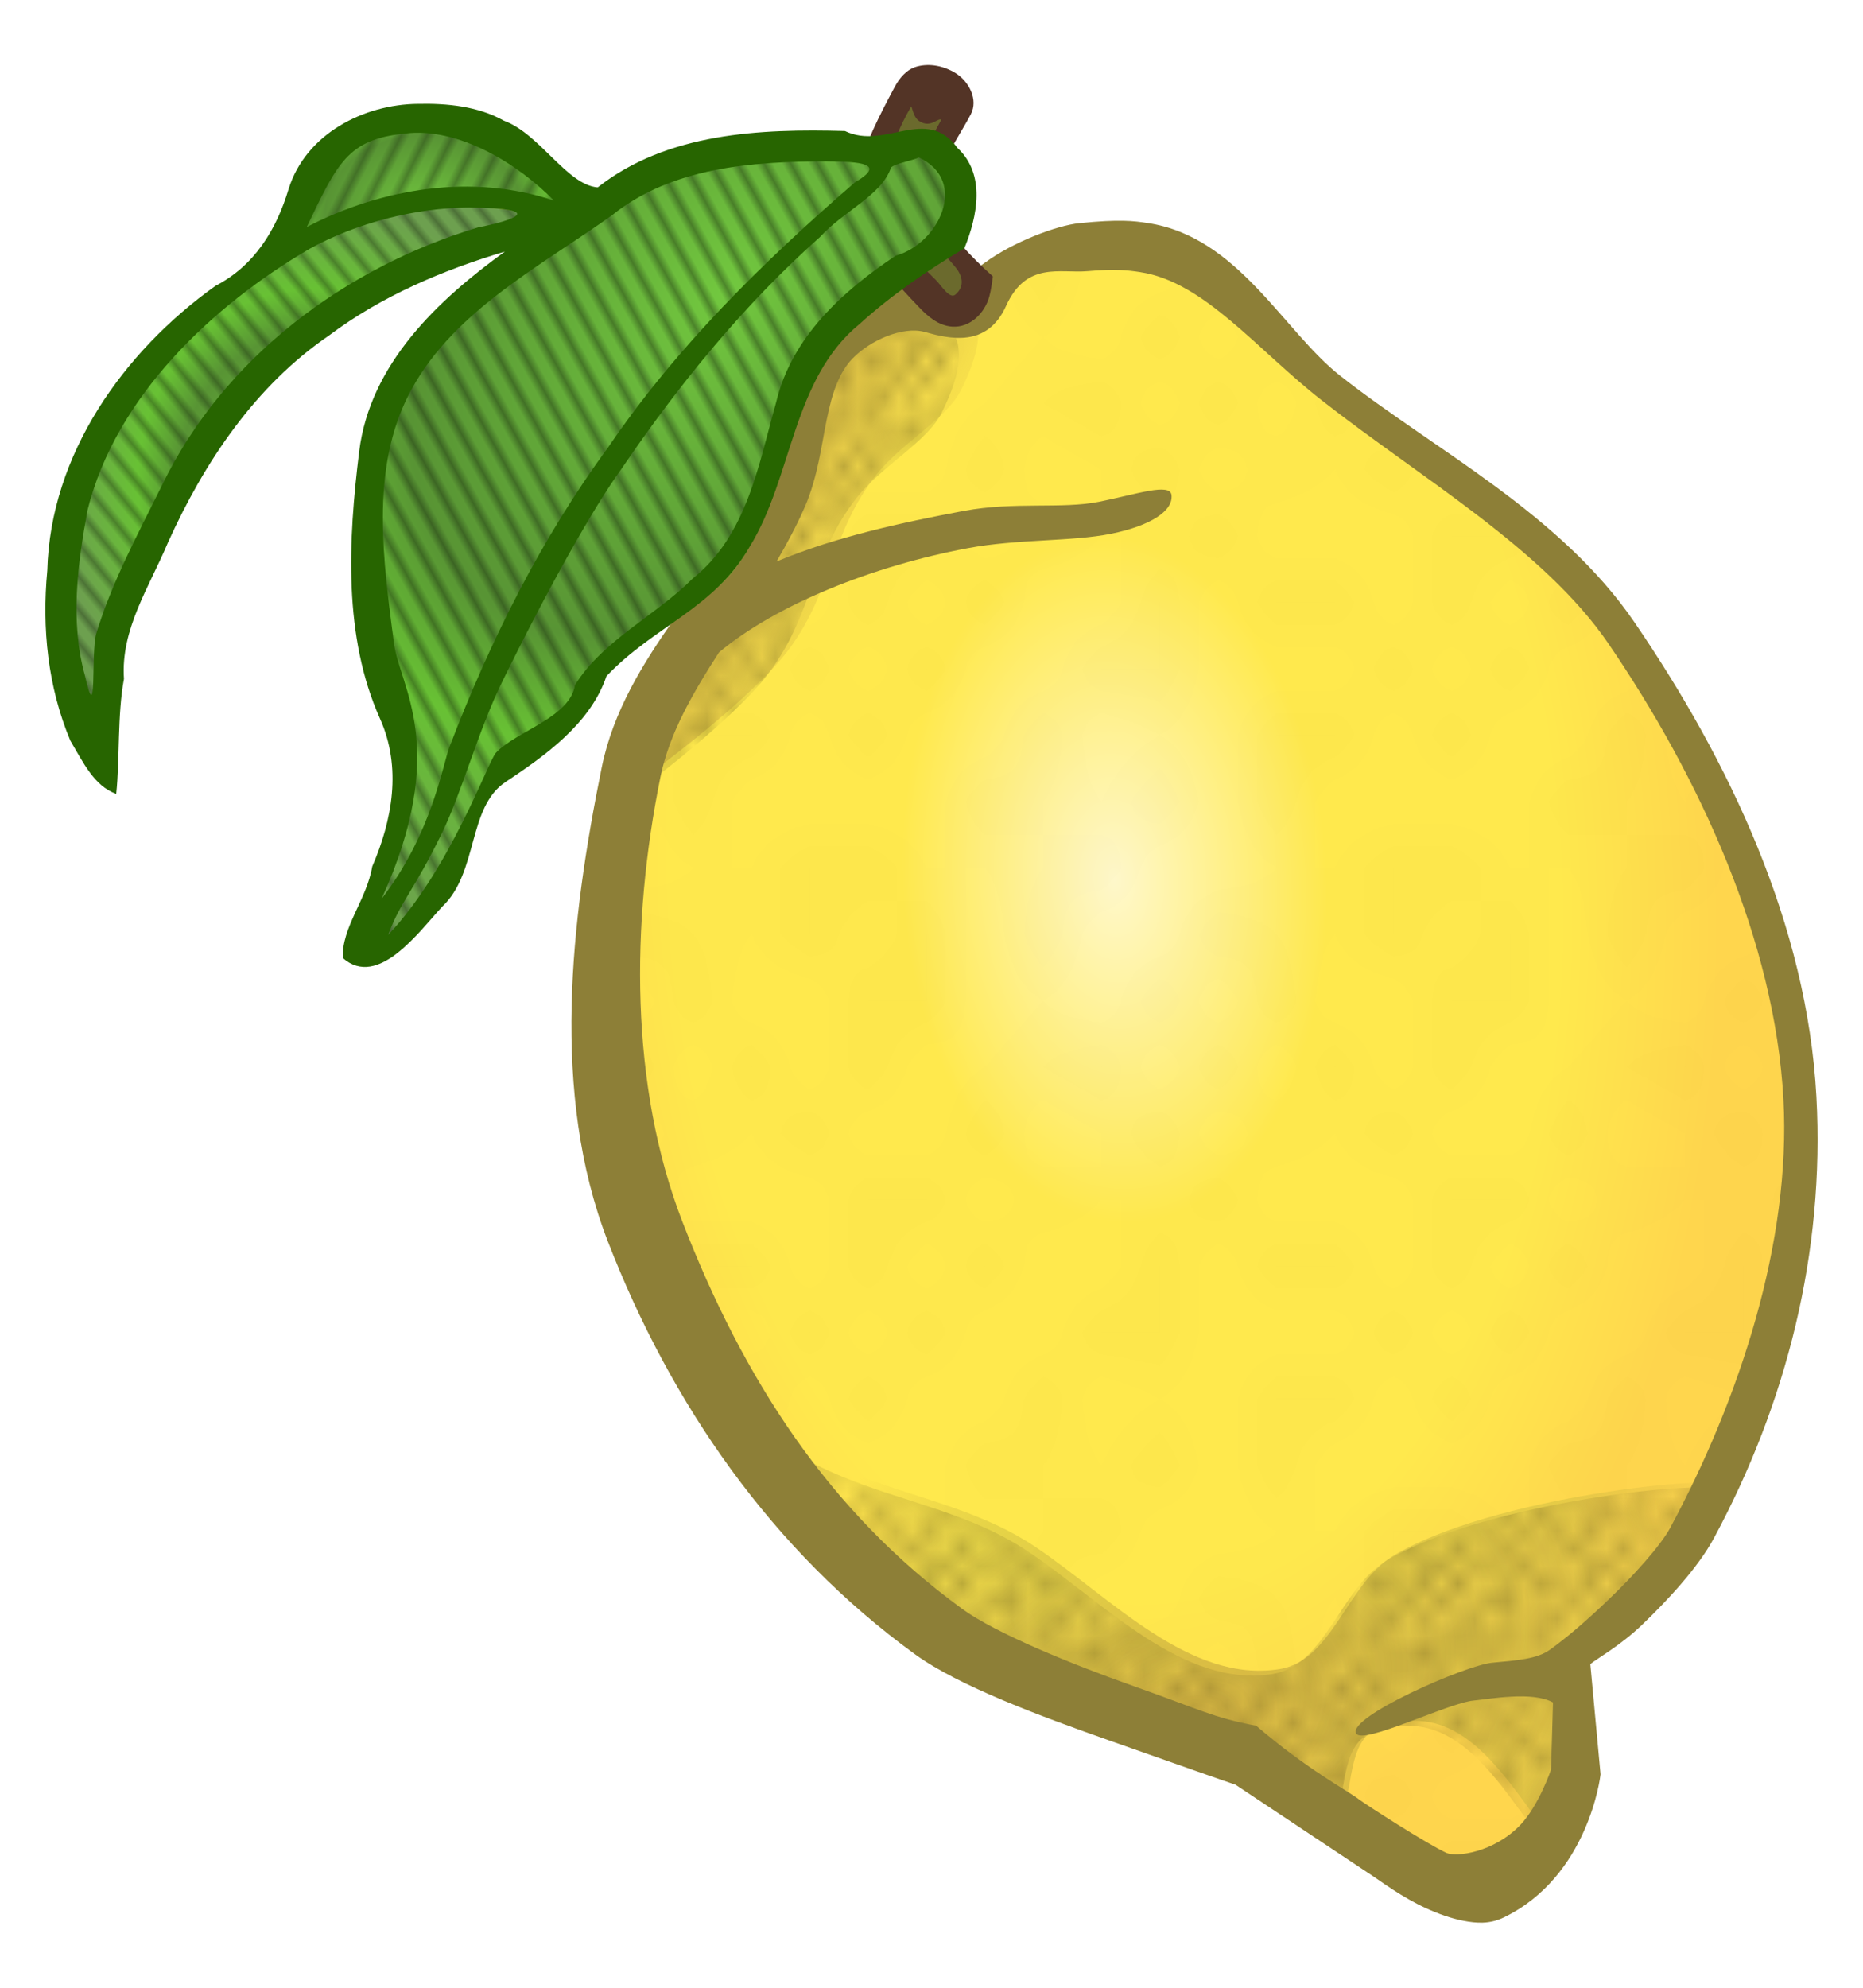 <?xml version="1.0" encoding="UTF-8"?>
<svg width="30mm" height="32mm" version="1.1" viewBox="0 0 106.3 113.39" xmlns="http://www.w3.org/2000/svg" xmlns:xlink="http://www.w3.org/1999/xlink">
<defs>
<linearGradient id="a">
<stop stop-color="#72c83f" offset="0"/>
<stop stop-color="#589434" offset=".528"/>
<stop stop-color="#68c134" offset=".686"/>
<stop stop-color="#6da04f" offset="1"/>
</linearGradient>
<pattern id="i" xlink:href="#p" patternTransform="matrix(3.33 0 0 3.785 -1.334 -.167)"/>
<pattern id="p" width="10" height="10" patternTransform="translate(0) scale(10)" patternUnits="userSpaceOnUse">
<circle cx="2.567" cy=".81" r=".15"/>
<circle cx="3.048" cy="2.33" r=".15"/>
<circle cx="4.418" cy="2.415" r=".15"/>
<circle cx="1.844" cy="3.029" r=".15"/>
<circle cx="6.08" cy="1.363" r=".15"/>
<circle cx="5.819" cy="4.413" r=".15"/>
<circle cx="4.305" cy="4.048" r=".15"/>
<circle cx="5.541" cy="3.045" r=".15"/>
<circle cx="4.785" cy="5.527" r=".15"/>
<circle cx="2.667" cy="5.184" r=".15"/>
<circle cx="7.965" cy="1.448" r=".15"/>
<circle cx="7.047" cy="5.049" r=".15"/>
<circle cx="4.34" cy=".895" r=".15"/>
<circle cx="7.125" cy=".34" r=".15"/>
<circle cx="9.553" cy="1.049" r=".15"/>
<circle cx="7.006" cy="2.689" r=".15"/>
<circle cx="8.909" cy="2.689" r=".15"/>
<circle cx="9.315" cy="4.407" r=".15"/>
<circle cx="7.82" cy="3.87" r=".15"/>
<circle cx="8.27" cy="5.948" r=".15"/>
<circle cx="7.973" cy="7.428" r=".15"/>
<circle cx="9.342" cy="8.072" r=".15"/>
<circle cx="8.206" cy="9.315" r=".15"/>
<circle cx="9.682" cy="9.475" r=".15"/>
<circle cx="9.688" cy="6.186" r=".15"/>
<circle cx="3.379" cy="6.296" r=".15"/>
<circle cx="2.871" cy="8.204" r=".15"/>
<circle cx="4.59" cy="8.719" r=".15"/>
<circle cx="3.181" cy="9.671" r=".15"/>
<circle cx="5.734" cy="7.315" r=".15"/>
<circle cx="6.707" cy="6.513" r=".15"/>
<circle cx="5.73" cy="9.67" r=".15"/>
<circle cx="6.535" cy="8.373" r=".15"/>
<circle cx="4.37" cy="7.154" r=".15"/>
<circle cx=".622" cy="7.25" r=".15"/>
<circle cx=".831" cy="5.679" r=".15"/>
<circle cx="1.257" cy="8.519" r=".15"/>
<circle cx="1.989" cy="6.877" r=".15"/>
<circle cx=".374" cy="3.181" r=".15"/>
<circle cx="1.166" cy="1.664" r=".15"/>
<circle cx="1.151" cy=".093" r=".15"/>
<circle cx="1.151" cy="10.093" r=".15"/>
<circle cx="1.302" cy="4.451" r=".15"/>
<circle cx="3.047" cy="3.763" r=".15"/>
</pattern>
<pattern id="j" xlink:href="#b" patternTransform="matrix(.395 .199 -.763 1.511 4.807 -70.375)"/>
<pattern id="k" xlink:href="#b" patternTransform="matrix(.308 -.251 1.239 1.52 .519 -57.646)"/>
<pattern id="l" xlink:href="#b" patternTransform="matrix(-.387 .215 -1.602 -2.886 -113.93 -20.879)"/>
<pattern id="b" width="3" height="1" patternTransform="translate(0) scale(10)" patternUnits="userSpaceOnUse">
<rect y="-.5" width="1" height="2"/>
</pattern>
<pattern id="m" xlink:href="#c" patternTransform="matrix(.782 0 0 .996 -.955 -.167)"/>
<pattern id="n" xlink:href="#c" patternTransform="matrix(.943 0 0 .996 -.955 -.167)"/>
<pattern id="c" width="10" height="10" patternTransform="translate(0) scale(10)" patternUnits="userSpaceOnUse">
<circle cx="2.567" cy=".81" r=".45"/>
<circle cx="3.048" cy="2.33" r=".45"/>
<circle cx="4.418" cy="2.415" r=".45"/>
<circle cx="1.844" cy="3.029" r=".45"/>
<circle cx="6.08" cy="1.363" r=".45"/>
<circle cx="5.819" cy="4.413" r=".45"/>
<circle cx="4.305" cy="4.048" r=".45"/>
<circle cx="5.541" cy="3.045" r=".45"/>
<circle cx="4.785" cy="5.527" r=".45"/>
<circle cx="2.667" cy="5.184" r=".45"/>
<circle cx="7.965" cy="1.448" r=".45"/>
<circle cx="7.047" cy="5.049" r=".45"/>
<circle cx="4.34" cy=".895" r=".45"/>
<circle cx="7.125" cy=".34" r=".45"/>
<circle cx="9.553" cy="1.049" r=".45"/>
<circle cx="7.006" cy="2.689" r=".45"/>
<circle cx="8.909" cy="2.689" r=".45"/>
<circle cx="9.315" cy="4.407" r=".45"/>
<circle cx="7.82" cy="3.87" r=".45"/>
<circle cx="8.27" cy="5.948" r=".45"/>
<circle cx="7.973" cy="7.428" r=".45"/>
<circle cx="9.342" cy="8.072" r=".45"/>
<circle cx="8.206" cy="9.315" r=".45"/>
<circle cx="9.682" cy="9.475" r=".45"/>
<circle cx="9.688" cy="6.186" r=".45"/>
<circle cx="3.379" cy="6.296" r=".45"/>
<circle cx="2.871" cy="8.204" r=".45"/>
<circle cx="4.59" cy="8.719" r=".45"/>
<circle cx="3.181" cy="9.671" r=".45"/>
<circle cx="5.734" cy="7.315" r=".45"/>
<circle cx="6.707" cy="6.513" r=".45"/>
<circle cx="5.73" cy="9.67" r=".45"/>
<circle cx="6.535" cy="8.373" r=".45"/>
<circle cx="4.37" cy="7.154" r=".45"/>
<circle cx=".622" cy="7.25" r=".45"/>
<circle cx=".831" cy="5.679" r=".45"/>
<circle cx="1.257" cy="8.519" r=".45"/>
<circle cx="1.989" cy="6.877" r=".45"/>
<circle cx=".374" cy="3.181" r=".45"/>
<circle cx="1.166" cy="1.664" r=".45"/>
<circle cx="1.151" cy=".093" r=".45"/>
<circle cx="1.151" cy="10.093" r=".45"/>
<circle cx="1.302" cy="4.451" r=".45"/>
<circle cx="3.047" cy="3.763" r=".45"/>
</pattern>
<radialGradient id="h" cx="61.007" cy="50.697" r="34.475" gradientTransform="matrix(.999 -.054 .087 1.619 -4.331 -30.954)" gradientUnits="userSpaceOnUse">
<stop stop-color="#fff8cb" offset="0"/>
<stop stop-color="#ffe94d" offset=".351"/>
<stop stop-color="#ffe94d" offset=".734"/>
<stop stop-color="#ffd64d" offset="1"/>
</radialGradient>
<linearGradient id="o" x1="127.93" x2="142.18" y1="60.121" y2="67.545" gradientTransform="translate(-91.57 -39.598)" gradientUnits="userSpaceOnUse">
<stop stop-color="#c8a63f" offset="0"/>
<stop stop-color="#c8a63f" stop-opacity="0" offset="1"/>
</linearGradient>
<radialGradient id="g" cx="118.43" cy="86.923" r="28.472" gradientTransform="matrix(1.084 -.615 .389 .686 -97.235 109.72)" gradientUnits="userSpaceOnUse">
<stop stop-color="#c8a63f" stop-opacity=".731" offset="0"/>
<stop stop-color="#c8ba3f" stop-opacity=".431" offset=".714"/>
<stop stop-color="#c8a63f" stop-opacity="0" offset="1"/>
</radialGradient>
<radialGradient id="f" cx="12.456" cy="69.668" r="17.353" gradientTransform="matrix(-1.286 -.994 1.474 -1.906 -47.863 159.53)" gradientUnits="userSpaceOnUse" xlink:href="#a"/>
<radialGradient id="e" cx="9.295" cy="84.522" r="8.965" gradientTransform="matrix(1.194 -.023 .018 .965 9.009 -71.423)" gradientUnits="userSpaceOnUse" xlink:href="#a"/>
<radialGradient id="d" cx="28.189" cy="123.05" r="14.564" gradientTransform="matrix(1 0 0 1.102 -12.905 -110.5)" gradientUnits="userSpaceOnUse" xlink:href="#a"/>
</defs>
<g transform="translate(2.57 2.354)" fill-rule="evenodd">
<path d="m49.825 15.492c-4.612-0.125-5.66 3.497-6.699 6.565-1.96 5.784-5.32 9.513-7.034 13.666-3.726 9.028-6.108 19.631-3.618 29.074 2.882 10.926 11.251 20.341 20.232 27.199 4.479 3.42 10.796 3.465 15.743 6.163 3.482 1.899 6.947 5.969 10.786 6.967 2.415 0.628 4.502 0.862 6.297-0.871 2.873-2.774 1.348-7.914 1.407-11.456 1.913-2.131 5.132-4.114 6.766-6.9 3.555-6.061 6.037-13.078 6.364-20.098 0.368-7.897-1.798-15.962-5.024-23.179-2.251-5.036-5.878-9.434-9.714-13.398-4.482-4.632-10.856-7.802-15.274-11.858-4.268-3.918-8.123-7.617-12.46-5.493-2.566 1.256-4.915 3.695-7.771 3.618z" fill="url(#h)" stroke="#f0f" stroke-width=".291"/>
<path d="m38.962 76.512c5.068 6.486 12.025 5.663 17.552 9.379 4.31 2.897 8.808 7.799 13.934 6.967 2.993-0.486 3.844-4.851 6.431-6.431 5.59-3.414 18.787-4.734 19.026-4.019-2.488 3.394-3.214 5.985-8.307 9.379l0.402 7.905-1.876 3.082c-2.815-3.613-5.192-8.395-10.049-6.565-1.836 0.743-1.377 3.724-2.144 4.823 0 0-4.293-2.89-5.627-3.484-6.1-2.712-12.868-4.319-18.222-8.307-4.518-3.366-11.121-12.728-11.121-12.728z" fill="url(#g)"/>
<path d="m34.589 41.723s2.841-6.228 4.555-9.781c1.064-2.206 2.956-4.34 4.301-7.406 1.201-2.737 1.83-6.434 3.202-8.136 1.54-1.909 5.091-1.876 5.091-1.876s3.023 0.377 0.536 5.359c-0.83 1.663-3.354 2.979-4.823 4.823-2.628 3.299-2.465 6.513-4.957 9.915-2.094 2.857-7.905 7.101-7.905 7.101z" fill="url(#o)"/>
<path d="m38.571 76.79c5.068 6.486 12.025 5.663 17.552 9.379 4.31 2.897 8.808 7.799 13.934 6.967 2.993-0.486 3.844-4.851 6.431-6.431 5.59-3.414 18.787-4.734 19.026-4.019-2.488 3.394-3.214 5.985-8.307 9.379l0.402 7.905-1.876 3.082c-2.815-3.613-5.192-8.395-10.049-6.565-1.836 0.743-1.377 3.724-2.144 4.823 0 0-4.293-2.89-5.627-3.484-6.1-2.712-12.868-4.319-18.222-8.307-4.518-3.366-11.121-12.728-11.121-12.728z" fill="url(#n)" opacity=".323"/>
<path d="m49.788 15.449c-4.612-0.125-5.66 3.497-6.699 6.565-1.96 5.784-5.32 9.513-7.034 13.666-3.726 9.028-6.108 19.631-3.618 29.074 2.882 10.926 11.251 20.341 20.232 27.199 4.479 3.42 10.796 3.465 15.743 6.163 3.482 1.899 6.947 5.969 10.786 6.967 2.415 0.628 4.502 0.862 6.297-0.871 2.873-2.774 1.348-7.914 1.407-11.456 1.913-2.131 5.132-4.114 6.766-6.9 3.555-6.061 6.037-13.078 6.364-20.098 0.368-7.897-1.798-15.962-5.024-23.179-2.251-5.036-5.878-9.434-9.714-13.398-4.482-4.632-10.856-7.802-15.274-11.858-4.268-3.918-8.123-7.617-12.46-5.493-2.566 1.256-4.915 3.695-7.771 3.618z" fill="url(#i)" opacity=".286" stroke="#f0f" stroke-width=".291"/>
<path d="m33.479 43.026s2.841-6.228 4.555-9.781c1.064-2.206 2.956-4.34 4.301-7.406 1.201-2.737 1.83-6.434 3.202-8.136 1.54-1.909 5.091-1.876 5.091-1.876s3.023 0.377 0.536 5.359c-0.83 1.663-3.354 2.979-4.823 4.823-2.628 3.299-2.465 6.513-4.957 9.915-2.094 2.857-7.905 7.101-7.905 7.101z" fill="url(#m)" opacity=".355"/>
<path d="m53.632 12.627c-1.277 0.941-2.548 1.151-3.036 1.152-2.439 0.002-4.866 0.628-6.516 2.303-1.413 1.434-1.911 3.256-2.254 4.92-0.343 1.663-0.561 3.239-1.07 4.418-2.186 5.061-7.694 9.596-8.994 16.008-1.765 8.706-2.927 18.582 0.352 27.038 3.6 9.282 9.36 17.626 17.543 23.561 2.488 1.804 7.221 3.546 10.985 4.874 3.62 1.277 7.048 2.483 7.281 2.551l7.809 5.191c0.517 0.344 1.709 1.237 3.058 1.852 0.703 0.32 1.419 0.582 2.141 0.721s1.484 0.204 2.289-0.184c4.858-2.338 5.527-8.098 5.527-8.098l0.01-0.074-0.584-6.287c0.35-0.293 1.713-1.055 2.917-2.207 1.469-1.405 3.223-3.285 4.132-4.971 4.136-7.674 6.337-16.282 5.851-25.193-0.534-9.806-4.965-19.128-10.382-27.06-4.237-6.205-11.388-9.816-16.779-14.052-3.272-2.57-5.822-7.937-10.989-8.72-0.811-0.123-1.6-0.225-3.901 0.006-1.294 0.13-3.788 1.072-5.391 2.252zm8.866 0.544c3.633 0.551 6.599 4.365 10.326 7.293 5.654 4.442 12.696 8.501 16.381 13.896 5.222 7.647 9.494 16.963 9.986 25.994 0.443 8.128-2.502 17.103-6.463 24.451-0.555 1.029-2.117 2.752-3.504 4.078-1.387 1.327-2.434 2.207-3.348 2.865-0.755 0.543-1.846 0.607-3.296 0.745-1.56 0.149-8.299 3.122-7.767 4.039 0.386 0.666 5.237-1.74 6.71-1.88 0.912-0.087 3.355-0.542 4.52 0.11l-0.113 3.82c-0.009 0.057-0.704 2.067-1.746 3.16-1.505 1.579-3.66 1.857-4.217 1.603-1.113-0.507-4.64-2.786-4.958-3.027-0.809-0.614-2.937-1.694-5.905-4.23-2.445-0.457-3.271-0.946-6.949-2.243s-7.945-3.06-9.791-4.398c-7.647-5.546-12.525-13.154-15.996-22.104-3.002-7.74-2.945-17.035-1.258-25.355 0.503-2.48 1.829-4.776 3.346-7.127 3.245-2.717 8.771-4.932 14.212-5.948 2.823-0.527 5.915-0.366 8.154-0.818 2.24-0.453 3.558-1.294 3.453-2.21-0.081-0.706-1.985-0.05-4.11 0.38-2.124 0.43-4.847-0.014-7.732 0.524-3.548 0.663-7.351 1.489-10.695 2.889 0.586-1.008 1.148-2.04 1.621-3.135 0.734-1.7 0.932-3.46 1.244-4.971 0.312-1.511 0.708-2.702 1.496-3.502 0.986-1.001 2.826-1.836 4.096-1.486 1.414 0.389 3.554 0.917 4.64-1.486 1.157-2.561 3.077-1.848 4.648-1.984 1.571-0.136 2.257-0.059 3.016 0.056z" color="#000000" color-rendering="auto" fill="#8d7f37" image-rendering="auto" shape-rendering="auto" solid-color="#000000" style="block-progression:tb;isolation:auto;mix-blend-mode:normal;text-decoration-color:#000000;text-decoration-line:none;text-decoration-style:solid;text-indent:0;text-transform:none;white-space:normal"/>
<path d="m53.577 13.482c-0.04 1.615-1.05 1.934-2.144 2.144-1.585-1.631-3.207-2.862-4.622-6.364l1.34-4.689 1.809-2.613 2.613 1.742c-1.119 1.024-1.873 2.415-2.278 4.154-0.603 1.535-0.018 2.22 0.603 2.881 0.8 1.66 1.701 2.515 2.68 2.747z" fill="#6b6a2d" stroke="#f60" stroke-width=".291"/>
<path d="m49.754 1.44c-0.605 0.163-1.008 0.667-1.293 1.201-0.837 1.569-1.667 3.169-2.12 4.896-0.308 1.175-0.233 2.457 0.328 3.548 0.795 1.547 2.004 2.829 3.193 4.079 0.51 0.536 1.111 1.057 1.891 1.113 1.034 0.075 1.868-0.774 2.124-1.712 0.103-0.378 0.153-0.764 0.204-1.15-1.243-1.132-2.48-2.361-3.179-3.91-0.311-0.69 0.037-1.46 0.257-2.131 0.377-1.15 1.106-2.143 1.664-3.208 0.434-0.828-0.093-1.863-0.864-2.345-0.648-0.404-1.459-0.582-2.205-0.381zm0.125 3.112c0.653 0.434 1.075-0.211 1.26-0.075-0.754 1.401-1.603 2.737-1.601 4.371 0.002 1.686 1.435 2.836 2.436 4.074 0.333 0.412 0.551 1.037-0.032 1.53-0.335 0.283-0.819-0.552-1.126-0.846-1.159-1.111-2.241-2.403-2.786-3.933-0.301-0.844-0.227-1.795 0.024-2.615 0.422-1.383 0.646-2.1 1.37-3.345 0.088 0.178 0.127 0.621 0.455 0.84z" color="#000000" color-rendering="auto" fill="#533426" image-rendering="auto" shape-rendering="auto" solid-color="#000000" style="block-progression:tb;isolation:auto;mix-blend-mode:normal;text-decoration-color:#000000;text-decoration-line:none;text-decoration-style:solid;text-indent:0;text-transform:none;white-space:normal"/>
<path d="m47.748 6.716c-0.548-1.096-9.068-0.415-10.25-0.134-0.958 0.228-9.016 4.72-10.116 5.761-4.694 4.446-6.861 5.62-8.173 8.709-2.786 6.559-0.471 12.07 0.804 17.619 0.859 3.742 0.443 5.96-0.536 8.039l-1.474 4.555 1.541 0.804 3.216-3.685s1.486-4.991 3.082-6.967c1.145-1.418 3.191-1.871 4.421-3.216 0.615-0.672 0.798-1.666 1.407-2.345 1.703-1.898 3.911-2.959 6.096-4.622 1.989-1.514 3.027-4.2 3.818-7.302 0.889-3.482 2.067-6.897 4.823-8.843l5.694-4.019c0.313-1.915 0.517-3.784-1.273-4.823z" fill="#fff" stroke="#112b00" stroke-width=".291"/>
<path d="m30.465 9.664c-2.814-2.419-4.874-4.537-7.704-5.091-2.35-0.46-5.803 0.984-7.034 2.68-1.259 1.734-1.977 3.07-2.68 4.89l6.967-2.613c3.257-1.221 6.997-0.819 9.245 0.737z" fill="#fff" stroke="#112b00" stroke-width=".291"/>
<path d="m29.259 9.865s-5.72-1.087-8.508-0.536c-3.899 0.772-7.662 2.684-10.719 5.225-3.867 3.215-7.025 8.124-8.709 12.862-1.529 4.302 0.969 12.679 1.809 13.398 0 0 0.029-5.048 0.737-7.436 1.257-4.242 3.296-8.365 6.096-11.791 2.503-3.062 5.854-5.402 9.245-7.436 3.123-1.873 10.049-4.287 10.049-4.287z" fill="#fff" stroke="#22280b" stroke-width=".291"/>
<path d="m47.729 6.791c-0.548-1.096-9.068-0.415-10.25-0.134-0.958 0.228-9.016 4.72-10.116 5.761-4.694 4.446-6.861 5.62-8.173 8.709-2.786 6.559-0.471 12.07 0.804 17.619 0.859 3.742 0.443 5.96-0.536 8.039l-1.474 4.555 1.541 0.804 3.216-3.685s1.486-4.991 3.082-6.967c1.145-1.418 3.191-1.871 4.421-3.216 0.615-0.672 0.798-1.666 1.407-2.345 1.703-1.898 3.911-2.959 6.096-4.622 1.989-1.514 3.027-4.2 3.818-7.302 0.889-3.482 2.067-6.897 4.823-8.843l5.694-4.019c0.313-1.915 0.517-3.784-1.273-4.823z" fill="url(#f)" stroke="#7ade38" stroke-width=".291"/>
<path d="m47.977 6.753c-0.548-1.096-9.068-0.415-10.25-0.134-0.958 0.228-9.016 4.72-10.116 5.761-4.694 4.446-6.861 5.62-8.173 8.709-2.786 6.559-0.471 12.07 0.804 17.619 0.859 3.742 0.443 5.96-0.536 8.039l-1.474 4.555 1.541 0.804 3.216-3.685s1.486-4.991 3.082-6.967c1.145-1.418 3.191-1.871 4.421-3.216 0.615-0.672 0.798-1.666 1.407-2.345 1.703-1.898 3.911-2.959 6.096-4.622 1.989-1.514 3.027-4.2 3.818-7.302 0.889-3.482 2.067-6.897 4.823-8.843l5.694-4.019c0.313-1.915 0.517-3.784-1.273-4.823z" fill="url(#l)" opacity=".327" stroke="#7ade38" stroke-width=".291"/>
<path d="m29.289 9.906s-5.72-1.087-8.508-0.536c-3.899 0.772-7.662 2.684-10.719 5.225-3.867 3.215-7.025 8.124-8.709 12.862-1.529 4.302 0.969 12.679 1.809 13.398 0 0 0.029-5.048 0.737-7.436 1.257-4.242 3.296-8.365 6.096-11.791 2.503-3.062 5.854-5.402 9.245-7.436 3.123-1.873 10.049-4.287 10.049-4.287z" fill="url(#d)" stroke="#afcc3d" stroke-width=".291"/>
<path d="m29.262 9.859s-5.72-1.087-8.508-0.536c-3.899 0.772-7.662 2.684-10.719 5.225-3.867 3.215-7.025 8.124-8.709 12.862-1.529 4.302 0.969 12.679 1.809 13.398 0 0 0.029-5.048 0.737-7.436 1.257-4.242 3.296-8.365 6.096-11.791 2.503-3.062 5.854-5.402 9.245-7.436 3.123-1.873 10.049-4.287 10.049-4.287z" fill="url(#k)" opacity=".297" stroke="#afcc3d" stroke-width=".291"/>
<path d="m30.707 9.446c-2.814-2.419-4.874-4.537-7.704-5.091-2.35-0.46-5.803 0.984-7.034 2.68-1.259 1.734-1.977 3.07-2.68 4.89l6.967-2.613c3.257-1.221 6.997-0.819 9.245 0.737z" fill="url(#e)" stroke="#8fe755" stroke-width=".291"/>
<path d="m30.527 9.622c-2.814-2.419-4.874-4.537-7.704-5.091-2.35-0.46-5.803 0.984-7.034 2.68-1.259 1.734-1.977 3.07-2.68 4.89l6.967-2.613c3.257-1.221 6.997-0.819 9.245 0.737z" fill="url(#j)" opacity=".273" stroke="#8fe755" stroke-width=".291"/>
<path d="m21.278 3.57c-3.123 0.031-6.402 1.73-7.379 4.851-0.703 2.341-1.957 4.388-4.183 5.536-5.25 3.755-9.417 9.607-9.589 16.239-0.311 3.294 0.029 6.634 1.317 9.703 0.715 1.201 1.341 2.574 2.616 3.036 0.211-1.98 0.059-4.503 0.442-6.562-0.196-2.84 1.457-5.258 2.509-7.776 2.078-4.592 4.976-8.934 9.193-11.815 2.992-2.244 6.467-3.718 10.032-4.784-3.845 2.784-7.698 6.416-8.313 11.403-0.627 5.081-0.908 10.567 1.19 15.245 1.25 2.788 0.699 5.788-0.445 8.43-0.315 1.892-1.739 3.442-1.68 5.218 2.016 1.777 4.366-1.528 5.675-2.931 2.059-1.933 1.438-5.664 3.608-7.106 2.25-1.495 4.849-3.329 5.76-6.036 2.734-2.886 6.15-3.841 8.185-7.406 2.457-3.991 2.405-9.553 6.283-12.707 1.819-1.647 3.855-3.039 5.958-4.297 0.743-1.829 1.232-4.217-0.396-5.727-1.798-2.446-4.114 0.152-6.419-0.963-4.831-0.134-10.142 0.097-14.109 3.215-1.761-0.143-3.296-3.05-5.354-3.805-1.48-0.826-3.234-0.996-4.901-0.96zm-0.755 1.698c3.082-0.389 6.496 1.755 8.513 3.821-4.653-1.559-9.816-0.713-14.105 1.508 1.73-3.61 2.321-5.006 5.593-5.329zm29.333 1.358c2.88 1.356 1.128 4.931-1.317 5.605-3.036 2.021-5.939 4.653-6.818 8.343-1.01 3.579-1.667 7.614-4.771 10.077-2.095 2.109-5.112 3.506-6.712 6.07-0.283 1.856-3.352 2.631-4.512 3.867-0.429 0.457-2.63 6.692-6.149 10.385 0.726-1.952 1.436-2.445 3.081-5.829 1.149-2.364 2.038-5.774 3.428-8.611 2.564-5.233 5.223-9.977 6.808-12.147 3.247-4.778 7.008-9.395 11.324-13.221 1.363-1.495 3.529-2.383 4.051-3.96 0.226-0.242 1.298-0.407 1.586-0.579zm-5.312 0.221c1.254 0.034 3.789-0.032 1.683 1.188-5.228 4.521-10.205 9.4-14.105 15.14-3.831 5.216-6.727 11.036-9.044 17.072-0.381 0.992-1.008 4.974-3.87 8.658 3.908-8.594 1.013-12.107 0.694-14.587-0.598-4.648-1.342-9.763 0.791-14.044 2.369-4.755 7.432-7.342 11.648-10.341 3.402-2.742 8.005-3.074 12.202-3.085zm-20.352 2.64c4.561 0.038 2.504 0.748 0.512 1.132-7.602 2.289-14.506 7.442-18.012 14.673-1.369 2.777-2.885 5.554-3.776 8.517-0.316 1.172 0.083 5.533-0.658 2.315-0.831-3.046-0.401-6.31 0.164-9.373 1.616-6.499 7.152-11.695 12.686-14.92 2.661-1.464 6.027-2.334 9.084-2.345z" color="#000000" color-rendering="auto" fill="#276500" image-rendering="auto" shape-rendering="auto" solid-color="#000000" style="block-progression:tb;isolation:auto;mix-blend-mode:normal;text-decoration-color:#000000;text-decoration-line:none;text-decoration-style:solid;text-indent:0;text-transform:none;white-space:normal"/>
</g>
</svg>
